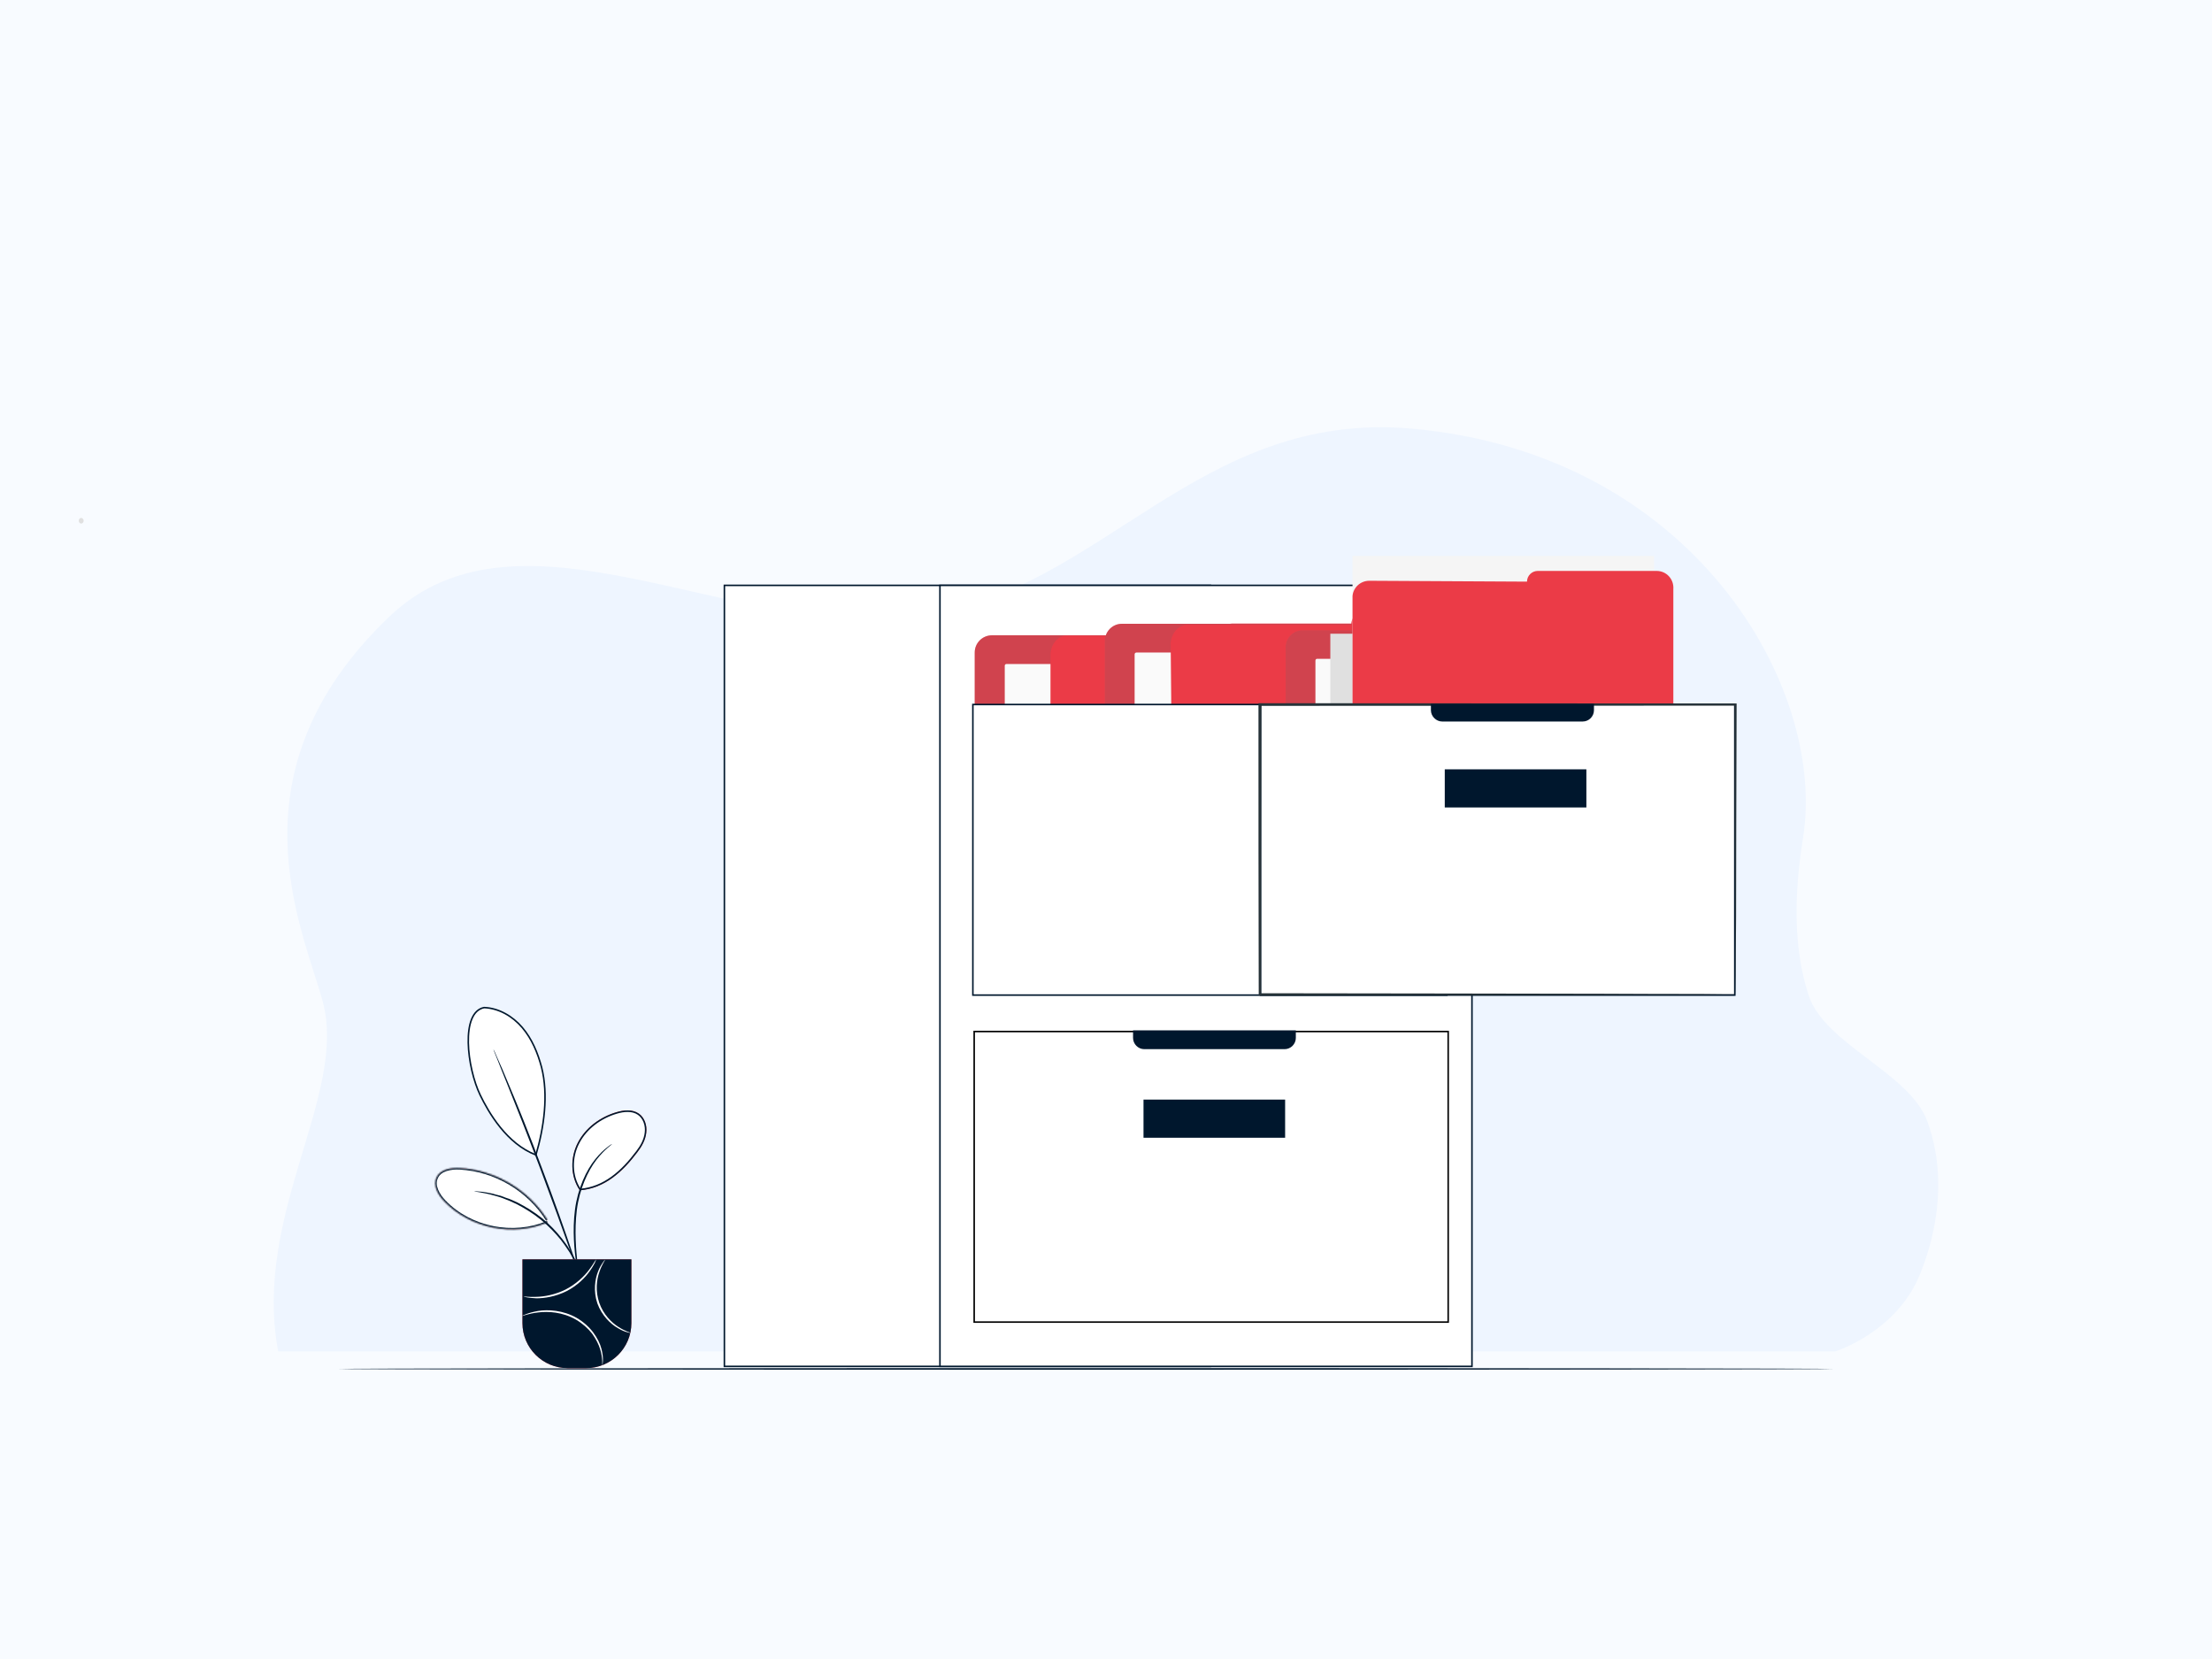 <svg xmlns="http://www.w3.org/2000/svg" width="1440" height="1080" viewBox="0 0 1440 1080" fill="none"><rect width="1440" height="1080" fill="#F8FBFF"></rect><path d="M1194.78 879.746C1194.78 879.746 1234.64 867.32 1249.93 829.501C1257.44 810.926 1269.71 771.404 1254.67 729.907C1243.23 698.499 1187.89 679.849 1177.43 647.997C1166.84 615.684 1168.34 579.284 1173.79 545.319C1189.41 447.614 1102.48 295.302 919.025 279.03C779.894 266.701 716.948 385.243 598.529 401.427C479.04 417.752 338.92 319.71 253.448 401.427C147.297 502.826 197.115 604.314 210.031 651.799C226.627 712.802 164.351 789.947 181.076 879.746H1194.78Z" fill="#EEF5FF"></path><path d="M54.439 338.991C54.439 339.352 54.346 339.704 54.173 340.004C53.999 340.303 53.753 340.537 53.464 340.675C53.176 340.813 52.858 340.849 52.552 340.778C52.246 340.708 51.965 340.535 51.744 340.28C51.523 340.025 51.373 339.7 51.312 339.347C51.251 338.993 51.282 338.627 51.401 338.294C51.521 337.961 51.723 337.676 51.983 337.476C52.243 337.276 52.548 337.169 52.86 337.169C53.279 337.169 53.68 337.361 53.977 337.703C54.273 338.044 54.439 338.508 54.439 338.991Z" fill="#E0E0E0"></path><path d="M1193.54 891.161C1193.54 891.453 975.66 891.688 706.952 891.688C438.149 891.688 220.314 891.451 220.314 891.161C220.314 890.872 438.149 890.635 706.952 890.635C975.66 890.633 1193.54 890.87 1193.54 891.161Z" fill="#00172D"></path><path d="M787.97 889.505H471.572V381.07H787.97V889.505Z" fill="white" stroke="#00172D"></path><path d="M958.234 889.505H611.9V381.07H958.234V889.505Z" fill="white" stroke="#00172D"></path><path d="M942.757 860.673H634.184V671.507H942.757V860.673Z" fill="white" stroke="black"></path><path d="M836.266 682.999H744.925C740.843 682.999 737.611 679.597 737.611 675.685V670.752H843.581V675.685C843.581 679.597 840.349 682.999 836.266 682.999Z" fill="#00172D"></path><path d="M836.609 740.661H744.418V715.827H836.609V740.661Z" fill="#00172D"></path><path d="M634.533 496.235V424.795C634.533 418.501 639.636 413.568 645.759 413.568H836.096C842.049 413.568 846.982 418.501 846.982 424.625V496.235H634.533Z" fill="#E8505B"></path><path opacity="0.3" d="M634.533 496.235C634.533 468.336 634.533 452.694 634.533 424.795C634.533 418.501 639.636 413.568 645.759 413.568H836.096C842.049 413.568 846.982 418.501 846.982 424.625V496.235H634.533Z" fill="#98272F"></path><path d="M654.092 496.234V433.299C654.092 432.789 654.602 432.278 655.112 432.278H846.98V496.234H654.092Z" fill="#FAFAFA"></path><path d="M890.357 420.202L884.744 496.235H683.862L683.861 425.645C684.372 418.841 688.964 413.738 694.577 413.738L795.104 414.249C795.104 409.656 798.165 405.914 802.077 405.914H879.471C885.764 405.914 890.867 412.548 890.357 420.202Z" fill="#EB3B47"></path><path d="M719.24 488.75V417.31C719.24 411.187 724.173 406.084 730.296 406.084H920.633C926.756 406.084 931.689 411.017 931.689 417.14V488.75H719.24Z" fill="#E8505B"></path><path opacity="0.3" d="M719.24 488.75V417.31C719.24 411.187 724.173 406.084 730.296 406.084H920.633C926.756 406.084 931.689 411.017 931.689 417.14V488.75H719.24Z" fill="#98272F"></path><path d="M738.633 488.751V425.986C738.633 425.305 739.143 424.795 739.823 424.795H931.691V488.751H738.633Z" fill="#FAFAFA"></path><path d="M974.894 412.718L969.451 488.75H762.785L762.096 418.671C762.606 412.037 767.369 406.764 772.982 406.764H879.641C879.641 402.172 882.873 398.43 886.615 398.43H964.008C970.471 398.43 975.404 405.063 974.894 412.718Z" fill="#EB3B47"></path><path d="M836.945 492.833V421.393C836.945 415.27 841.878 410.337 848.001 410.337H1038.34C1044.46 410.337 1049.39 415.27 1049.39 421.223V492.833H836.945Z" fill="#E8505B"></path><path opacity="0.3" d="M836.945 492.833V421.393C836.945 415.27 841.878 410.337 848.001 410.337H1038.34C1044.46 410.337 1049.39 415.27 1049.39 421.223V492.833H836.945Z" fill="#98272F"></path><path d="M856.336 492.833V430.068C856.336 429.387 856.846 428.877 857.357 428.877H1049.39V492.833H856.336Z" fill="#FAFAFA"></path><path d="M1060.62 526.681H866.035V412.547H1060.62V526.681Z" fill="#E0E0E0"></path><path d="M1076.78 483.647H880.492V361.859H1076.78V483.647Z" fill="#F5F5F5"></path><path d="M916.382 475.823C915.872 475.823 915.361 454.901 915.361 428.877C915.361 403.022 915.872 381.931 916.382 381.931C916.722 381.931 917.232 403.022 917.232 428.877C917.232 454.901 916.722 475.823 916.382 475.823Z" fill="#263238"></path><path d="M930.159 475.823C929.819 475.823 929.309 454.901 929.309 428.877C929.309 403.022 929.819 381.931 930.159 381.931C930.669 381.931 931.18 403.022 931.18 428.877C931.18 454.901 930.669 475.823 930.159 475.823Z" fill="#263238"></path><path d="M945.468 475.823C944.957 475.823 944.617 454.901 944.617 428.877C944.617 403.022 944.957 381.931 945.468 381.931C945.978 381.931 946.318 403.022 946.318 428.877C946.318 454.901 945.978 475.823 945.468 475.823Z" fill="#263238"></path><path d="M960.606 475.823C960.096 475.823 959.756 454.901 959.756 428.877C959.756 403.022 960.096 381.931 960.606 381.931C961.117 381.931 961.457 403.022 961.457 428.877C961.457 454.901 961.117 475.823 960.606 475.823Z" fill="#263238"></path><path d="M975.745 475.823C975.235 475.823 974.895 454.901 974.895 428.877C974.895 403.022 975.235 381.931 975.745 381.931C976.255 381.931 976.595 403.022 976.595 428.877C976.595 454.901 976.255 475.823 975.745 475.823Z" fill="#263238"></path><path d="M991.052 475.823C990.541 475.823 990.031 454.901 990.031 428.877C990.031 403.022 990.541 381.931 991.052 381.931C991.392 381.931 991.902 403.022 991.902 428.877C991.902 454.901 991.392 475.823 991.052 475.823Z" fill="#263238"></path><path d="M1006.19 475.823C1005.68 475.823 1005.34 454.901 1005.34 428.877C1005.34 403.022 1005.68 381.931 1006.19 381.931C1006.7 381.931 1007.04 403.022 1007.04 428.877C1007.04 454.901 1006.7 475.823 1006.19 475.823Z" fill="#263238"></path><path d="M1021.33 475.823C1020.82 475.823 1020.48 454.901 1020.48 428.877C1020.48 403.022 1020.82 381.931 1021.33 381.931C1021.84 381.931 1022.18 403.022 1022.18 428.877C1022.18 454.901 1021.84 475.823 1021.33 475.823Z" fill="#263238"></path><path d="M1036.47 475.823C1035.96 475.823 1035.62 454.901 1035.62 428.877C1035.62 403.022 1035.96 381.931 1036.47 381.931C1036.98 381.931 1037.49 403.022 1037.49 428.877C1037.49 454.901 1036.98 475.823 1036.47 475.823Z" fill="#263238"></path><path d="M1051.78 475.823C1051.27 475.823 1050.76 454.901 1050.76 428.877C1050.76 403.022 1051.27 381.931 1051.78 381.931C1052.12 381.931 1052.63 403.022 1052.63 428.877C1052.63 454.901 1052.12 475.823 1051.78 475.823Z" fill="#263238"></path><path d="M1089.33 383.575V494.03L880.492 492.832V387.943C881.002 382.33 885.765 378.078 891.378 378.078L994.078 378.642C994.078 374.73 997.31 371.668 1001.05 371.668H1078.45C1084.91 371.668 1089.84 377.111 1089.33 383.575Z" fill="#EB3B47"></path><path d="M941.905 647.799H633.332V458.633H941.905V647.799Z" fill="white" stroke="#00172D"></path><path d="M1129.35 647.799H820.609V458.633H1129.35V647.799Z" fill="white" stroke="#00172D"></path><path d="M1129.85 647.279C1129.85 647.279 1129.68 646.088 1129.68 643.877C1129.68 641.609 1129.68 638.32 1129.68 634.011C1129.68 625.337 1129.51 612.579 1129.51 596.08C1129.34 563.422 1129.17 516.306 1129.17 458.643L1129.85 459.324C1045.99 459.324 937.814 459.494 820.278 459.494H820.108L821.129 458.643C820.959 525.491 820.959 589.277 820.959 647.279L820.108 646.598C910.939 646.769 988.162 646.769 1042.93 646.939C1070.15 647.109 1091.92 647.109 1106.72 647.109C1114.2 647.222 1119.93 647.279 1123.9 647.279C1125.83 647.279 1127.3 647.279 1128.32 647.279C1129.34 647.279 1129.85 647.279 1129.85 647.279C1129.85 647.392 1129.34 647.449 1128.32 647.449C1127.3 647.449 1125.88 647.449 1124.07 647.449C1120.1 647.449 1114.49 647.506 1107.23 647.619C1092.26 647.619 1070.66 647.619 1043.44 647.789C988.673 647.789 911.109 647.959 820.108 648.129H819.428V647.279C819.258 589.277 819.258 525.491 819.258 458.643V457.793H820.108H820.278C937.814 457.793 1045.99 457.963 1129.85 457.963H1130.53V458.643C1130.36 516.476 1130.19 563.762 1130.19 596.591C1130.02 612.92 1130.02 625.507 1130.02 634.182C1129.91 638.491 1129.85 641.779 1129.85 644.047C1129.85 646.202 1129.85 647.279 1129.85 647.279Z" fill="#263238"></path><path d="M1030.34 469.699H938.834C934.921 469.699 931.52 466.297 931.52 462.385V458.133H1037.66V462.385C1037.66 466.297 1034.43 469.699 1030.34 469.699Z" fill="#00172D"></path><path d="M1032.72 525.661H940.533V500.827H1032.72V525.661Z" fill="#00172D"></path><path d="M307.066 663.461C308.723 659.405 311.346 656.68 315.164 655.929C324.776 656.3 333.719 661.586 339.976 668.905C346.246 676.24 350.046 685.367 352.547 694.774C357.133 712.769 354.153 733.955 348.878 751.866C339.358 748.209 331.669 741.308 325.677 733.913C319.583 726.392 315.268 718.389 312.586 712.845C308.374 704.125 305.071 690.565 304.848 678.81C304.736 672.931 305.397 667.548 307.066 663.461Z" fill="white" stroke="#00172D"></path><path d="M377.425 774.884C371.207 765.797 371.207 753.361 376.229 743.794C381.251 734.109 390.698 727.173 401.22 724.064C406.003 722.629 411.624 722.031 415.809 724.901C419.635 727.532 421.309 732.674 420.711 737.337C420.233 742.001 417.842 746.306 414.972 750.012C405.286 762.927 393.448 773.689 377.425 774.884Z" fill="#E8505B"></path><path d="M376.671 744.027L376.673 744.025C381.622 734.479 390.947 727.621 401.362 724.544L401.364 724.543C406.118 723.117 411.539 722.58 415.526 725.314C419.16 727.812 420.796 732.745 420.215 737.274L420.215 737.274L420.214 737.286C419.749 741.817 417.42 746.033 414.576 749.706L414.576 749.706L414.572 749.712C404.97 762.515 393.331 773.077 377.676 774.363C371.737 765.469 371.768 753.367 376.671 744.027Z" fill="white" stroke="#00172D"></path><path d="M356.378 794.136C344.301 774.645 322.418 761.611 299.459 760.415C293.6 760.056 286.545 761.252 284.154 766.514C281.642 771.775 285.23 777.993 289.295 782.178C306.156 799.756 334.256 805.376 356.617 795.69" fill="#E8505B"></path><mask id="path-42-inside-1_118_3516" fill="white"><path d="M356.378 794.136C344.301 774.645 322.418 761.611 299.459 760.415C293.6 760.056 286.545 761.252 284.154 766.514C281.642 771.775 285.23 777.993 289.295 782.178C306.156 799.756 334.256 805.376 356.617 795.69"></path></mask><path d="M356.378 794.136C344.301 774.645 322.418 761.611 299.459 760.415C293.6 760.056 286.545 761.252 284.154 766.514C281.642 771.775 285.23 777.993 289.295 782.178C306.156 799.756 334.256 805.376 356.617 795.69" fill="white"></path><path d="M299.459 760.415L299.398 761.413L299.407 761.414L299.459 760.415ZM284.154 766.514L285.056 766.944L285.06 766.936L285.064 766.927L284.154 766.514ZM289.295 782.178L290.017 781.486L290.013 781.481L289.295 782.178ZM357.228 793.609C344.979 773.841 322.8 760.629 299.511 759.416L299.407 761.414C322.037 762.592 343.622 775.448 355.528 794.663L357.228 793.609ZM299.521 759.417C296.514 759.233 293.149 759.443 290.196 760.406C287.238 761.371 284.593 763.129 283.243 766.1L285.064 766.927C286.105 764.636 288.184 763.166 290.816 762.308C293.453 761.447 296.546 761.239 299.398 761.413L299.521 759.417ZM283.251 766.083C281.837 769.046 282.173 772.222 283.329 775.12C284.483 778.013 286.485 780.721 288.578 782.875L290.013 781.481C288.04 779.45 286.215 776.957 285.187 774.379C284.161 771.806 283.959 769.243 285.056 766.944L283.251 766.083ZM288.574 782.87C305.724 800.751 334.272 806.459 357.015 796.608L356.22 794.773C334.241 804.293 306.587 798.761 290.017 781.486L288.574 782.87Z" fill="#00172D" mask="url(#path-42-inside-1_118_3516)"></path><path d="M377.543 837.543C377.424 837.543 377.185 836.108 376.706 833.597C376.348 831.085 375.75 827.498 375.152 822.954C373.956 813.986 372.521 801.311 374.315 787.44C376.109 773.569 381.729 761.731 387.468 754.676C390.338 751.089 393.088 748.577 395.121 747.023C396.078 746.186 396.915 745.708 397.513 745.229C398.071 744.91 398.39 744.751 398.469 744.751C398.589 744.99 393.686 747.98 388.186 755.154C382.685 762.329 377.304 773.928 375.511 787.679C373.837 801.311 375.032 813.866 375.989 822.835C376.467 827.259 376.946 830.846 377.185 833.597C377.543 836.108 377.663 837.423 377.543 837.543Z" fill="#00172D"></path><path d="M321.223 683.169C321.302 683.169 321.581 683.687 322.06 684.723C322.538 685.839 323.176 687.314 323.973 689.148C325.767 692.974 328.158 698.594 331.028 705.53C336.887 719.281 344.66 738.533 352.671 760.057C360.803 781.461 367.738 801.072 372.521 815.301C374.913 822.476 376.826 828.216 378.141 832.162C378.699 834.075 379.178 835.63 379.576 836.825C379.895 837.941 380.015 838.499 379.935 838.499C379.935 838.499 379.736 837.981 379.337 836.945C378.859 835.749 378.301 834.234 377.663 832.401C376.228 828.335 374.195 822.596 371.684 815.66C366.662 801.43 359.607 781.939 351.595 760.535C343.464 739.011 335.811 719.759 330.191 705.769C327.441 698.953 325.169 693.333 323.614 689.267C322.817 687.434 322.219 685.959 321.821 684.843C321.422 683.807 321.223 683.249 321.223 683.169Z" fill="#00172D"></path><path d="M308.787 775.482C308.787 775.482 310.102 775.482 312.494 775.722C313.69 775.841 315.244 775.961 316.918 776.319C318.592 776.678 320.625 776.917 322.658 777.635C323.694 777.874 324.81 778.153 326.006 778.472C327.082 778.831 328.278 779.309 329.474 779.787C331.985 780.505 334.377 781.7 337.007 782.896C342.149 785.527 347.65 788.875 352.911 793.06C358.053 797.245 362.358 801.909 365.945 806.453C367.738 808.844 369.413 810.997 370.608 813.149C371.326 814.345 372.043 815.302 372.522 816.378C373.08 817.414 373.638 818.45 374.196 819.487C375.152 821.4 375.87 823.194 376.587 824.748C377.305 826.422 377.663 827.857 378.022 828.933C378.74 831.325 379.098 832.64 379.098 832.64C378.74 832.76 377.424 827.498 373.359 819.845C372.88 818.889 372.322 817.892 371.685 816.856C371.206 815.78 370.489 814.823 369.771 813.747C368.456 811.595 366.782 809.442 365.108 807.17C361.52 802.746 357.216 798.202 352.074 794.017C346.932 789.832 341.551 786.603 336.529 783.972C333.898 782.777 331.507 781.581 329.115 780.744C327.919 780.265 326.843 779.787 325.647 779.428C324.531 779.11 323.455 778.791 322.419 778.472C314.168 776.08 308.667 775.841 308.787 775.482Z" fill="#00172D"></path><path d="M381.608 890.634H369.531C353.269 890.634 340.115 877.481 340.115 861.338V819.845H411.024V861.338C411.024 877.481 397.871 890.634 381.608 890.634Z" fill="#E8505B"></path><path d="M381.608 890.634H369.531C353.269 890.634 340.115 877.481 340.115 861.338V819.845H411.024V861.338C411.024 877.481 397.871 890.634 381.608 890.634Z" fill="#00172D"></path><path d="M387.947 819.965C388.066 820.084 387.827 820.802 387.229 822.117C386.512 823.433 385.555 825.226 384.001 827.379C381.131 831.564 375.87 836.945 368.815 840.532C361.64 844.119 354.346 845.196 349.204 845.196C346.573 845.076 344.54 844.837 343.106 844.598C341.671 844.359 340.953 844.119 340.953 844C340.953 843.88 344.062 844.478 349.204 844.239C354.226 844.119 361.281 842.924 368.217 839.456C375.152 835.869 380.294 830.846 383.283 826.9C386.392 822.835 387.827 819.965 387.947 819.965Z" fill="white"></path><path d="M410.309 867.675C410.309 867.795 409.472 867.675 408.037 867.197C406.602 866.838 404.569 866.001 402.177 864.566C397.514 861.936 391.774 856.435 388.904 848.543C386.154 840.531 387.35 832.639 389.383 827.617C390.339 825.106 391.535 823.193 392.372 821.997C393.209 820.682 393.807 820.084 393.807 820.203C394.046 820.323 391.894 822.954 390.22 827.976C388.426 832.879 387.469 840.412 390.1 848.065C392.731 855.718 398.231 861.099 402.656 863.849C407.08 866.719 410.428 867.436 410.309 867.675Z" fill="white"></path><path d="M392.132 888.721C391.893 888.721 392.61 884.536 390.697 878.318C389.741 875.209 387.947 871.622 385.436 868.154C382.805 864.806 379.218 861.577 374.913 859.066C366.184 854.044 356.737 853.566 350.28 854.403C343.823 855.12 339.997 856.914 339.877 856.675C339.877 856.555 340.834 856.077 342.508 855.479C344.301 854.762 346.932 854.044 350.161 853.446C356.737 852.37 366.543 852.848 375.511 857.99C379.935 860.621 383.642 863.969 386.273 867.556C388.903 871.144 390.697 874.731 391.534 878.079C392.371 881.308 392.61 884.058 392.491 885.852C392.371 887.765 392.252 888.721 392.132 888.721Z" fill="white"></path></svg>